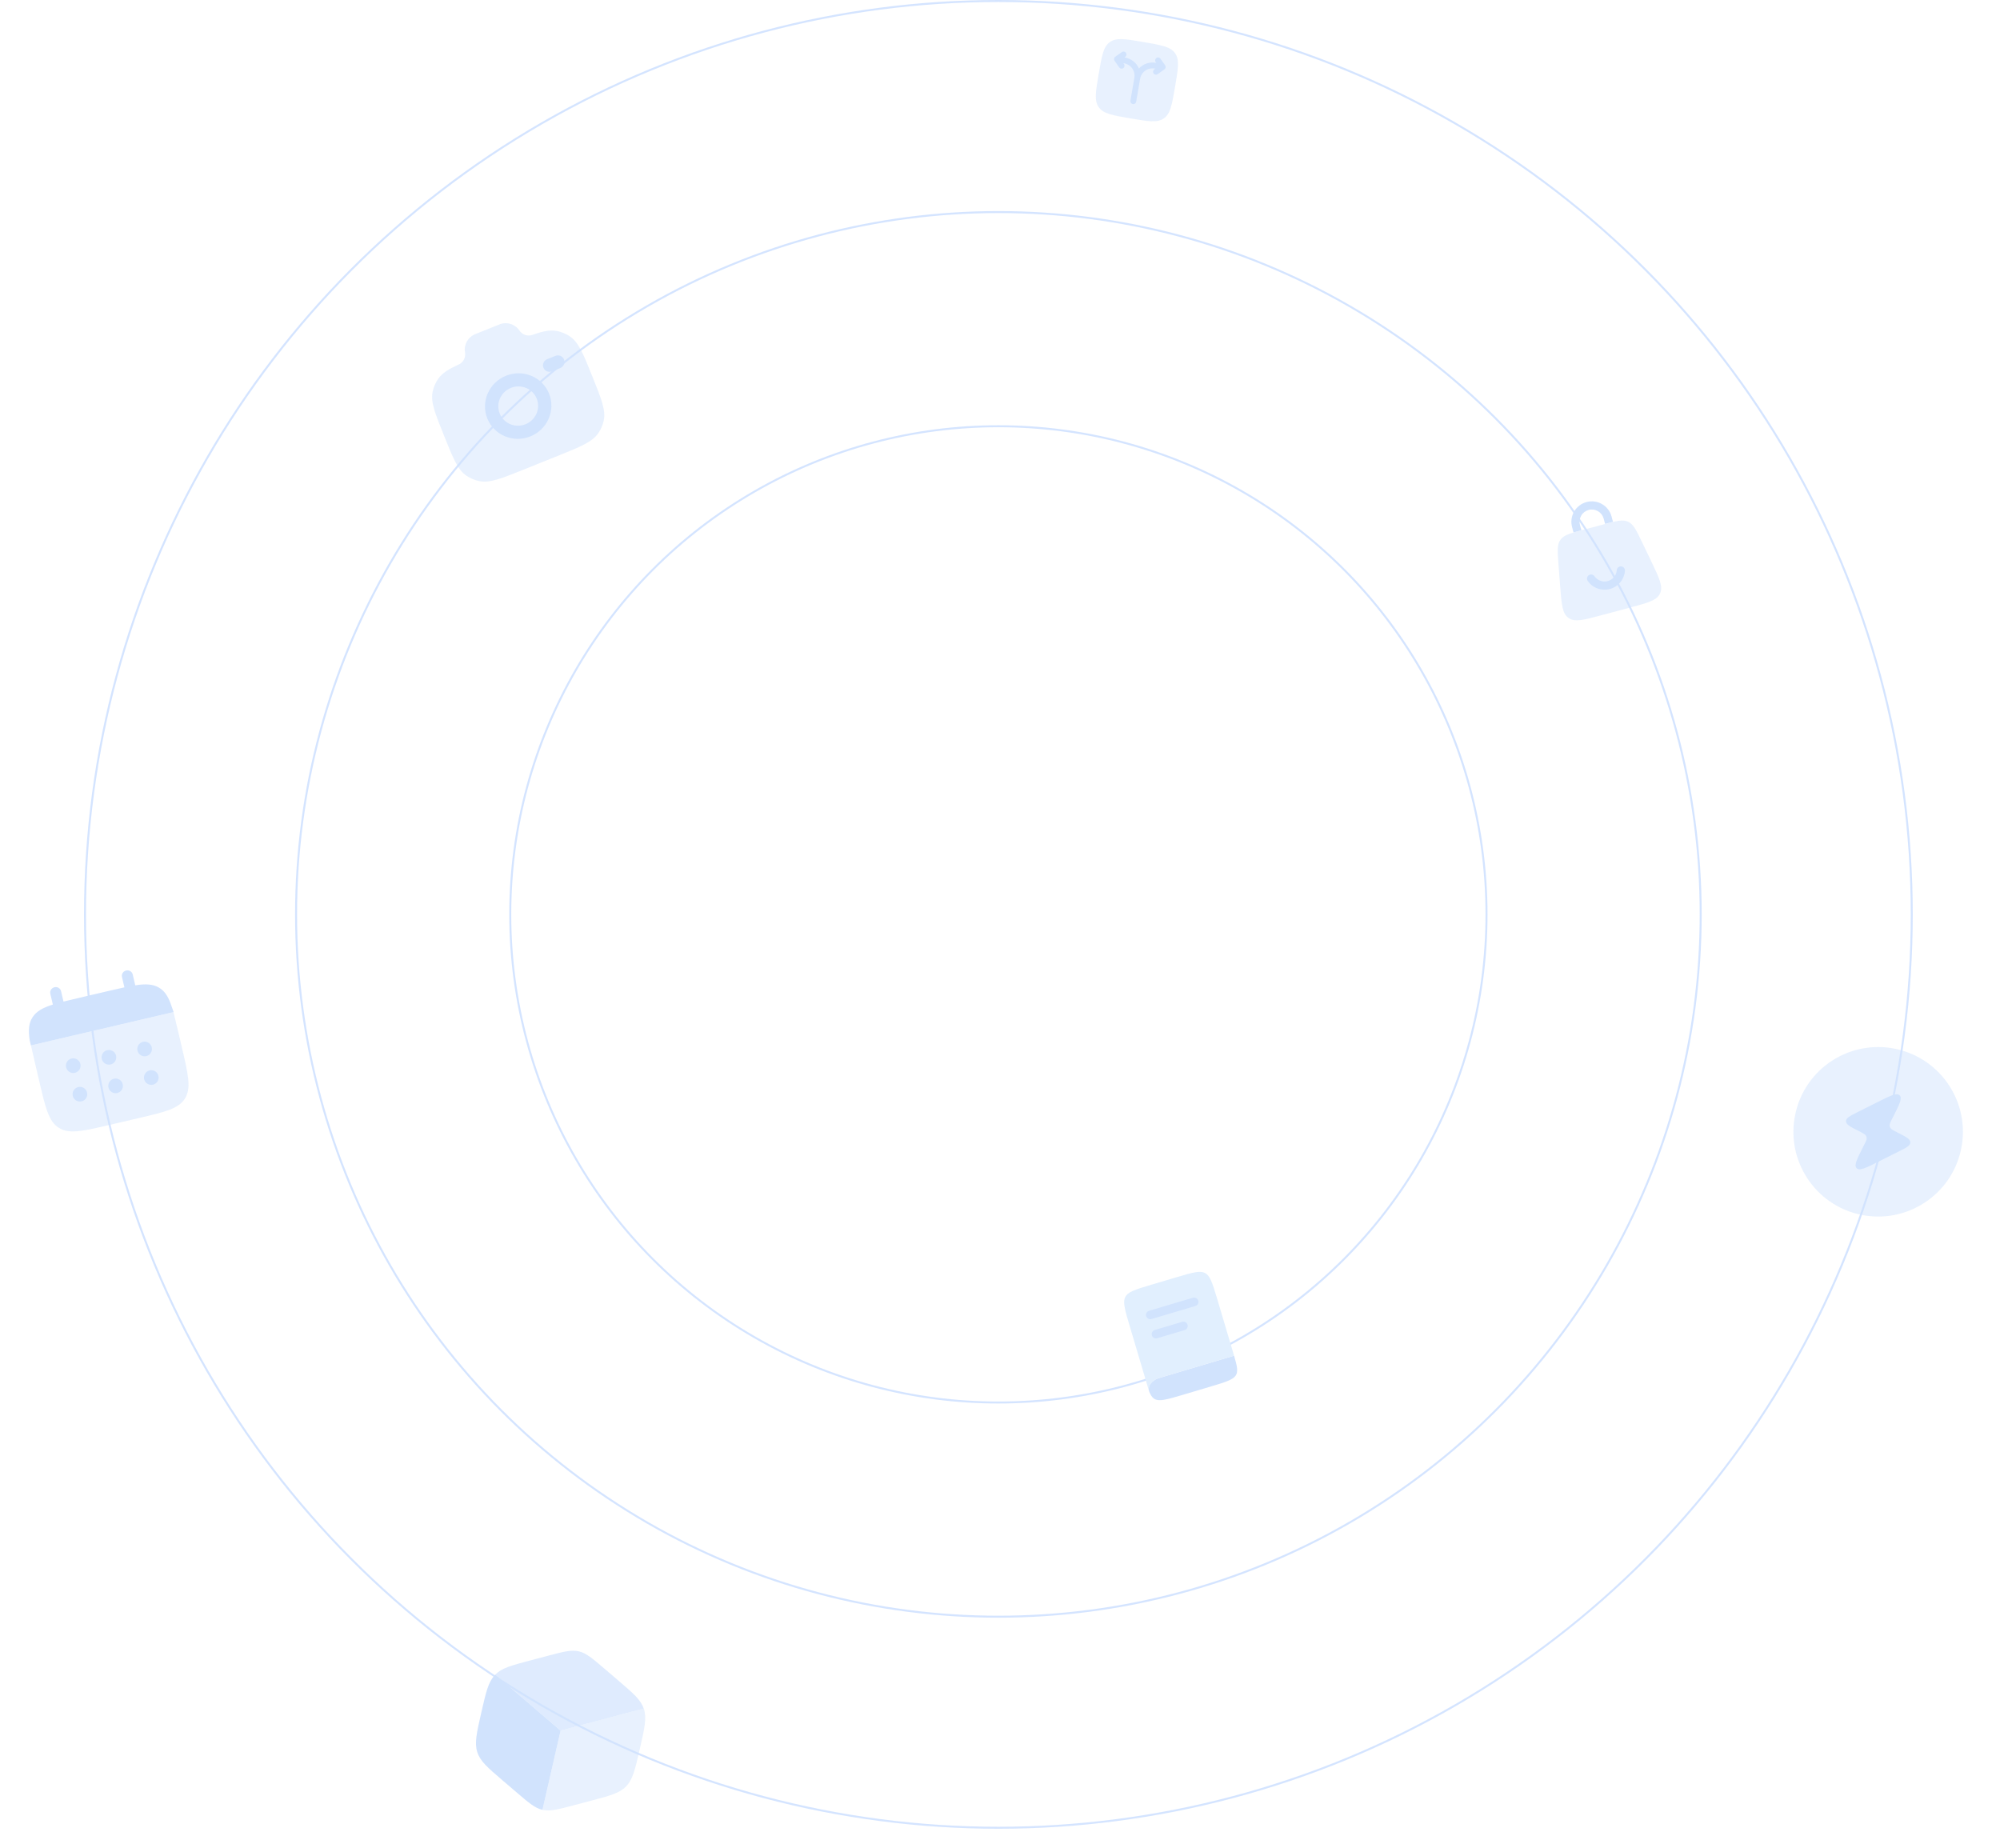 <svg width="1238" height="1144" viewBox="0 0 1238 1144" fill="none" xmlns="http://www.w3.org/2000/svg">
    <g opacity="0.3">
        <circle cx="618" cy="566" r="565.382" stroke="#70A5FF" stroke-width="1.236"/>
        <circle cx="618" cy="566.006" r="434.732" stroke="#70A5FF" stroke-width="1.236"/>
        <circle cx="618.001" cy="566" r="302.155" stroke="#70A5FF" stroke-width="1.236"/>
        <g clip-path="url(#clip0_4734_3046)">
            <path opacity="0.5" d="M324.658 290.477L345.038 282.28C359.351 276.523 366.51 273.644 370.295 268.206C371.93 265.86 373.086 263.216 373.697 260.423C375.103 253.997 372.276 246.966 366.624 232.915C360.973 218.863 358.145 211.832 352.681 208.169C350.307 206.578 347.641 205.47 344.838 204.909C340.664 204.068 336.215 204.956 329.771 207.228C326.749 208.444 323.245 207.243 321.482 204.568C320.172 202.617 318.229 201.178 315.98 200.494C313.732 199.81 311.316 199.924 309.141 200.815L294.154 206.843C289.623 208.665 286.984 213.376 287.848 218.096C288.428 221.246 286.731 224.539 283.709 225.754C277.491 228.575 273.668 231.018 271.232 234.512C269.599 236.858 268.445 239.502 267.835 242.293C266.424 248.722 269.25 255.747 274.903 269.804C280.556 283.86 283.38 290.881 288.846 294.549C291.209 296.134 293.872 297.243 296.689 297.809C303.186 299.112 310.344 296.233 324.658 290.477Z" fill="#63A0F9"/>
            <path d="M338.697 222.339C338.197 222.535 337.742 222.827 337.356 223.199C336.969 223.571 336.66 224.015 336.446 224.507C336.231 224.998 336.116 225.527 336.106 226.063C336.096 226.599 336.191 227.132 336.387 227.631C337.221 229.704 339.606 230.695 341.716 229.846L346.811 227.797C348.921 226.949 349.959 224.576 349.127 222.507C348.923 222.011 348.622 221.56 348.244 221.18C347.865 220.8 347.415 220.498 346.919 220.292C346.424 220.086 345.892 219.98 345.356 219.98C344.819 219.979 344.288 220.084 343.792 220.29L338.697 222.339Z" fill="#63A0F9"/>
            <path fill-rule="evenodd" clip-rule="evenodd" d="M313.216 232.597C302.668 236.839 297.49 248.683 301.656 259.043C305.823 269.403 317.755 274.365 328.312 270.119C338.86 265.876 344.04 254.038 339.874 243.678C335.707 233.318 323.773 228.351 313.221 232.595M316.24 240.103C309.911 242.648 306.802 249.754 309.301 255.968C311.8 262.182 318.966 265.161 325.294 262.616C331.628 260.069 334.733 252.965 332.232 246.746C329.732 240.532 322.573 237.556 316.24 240.103Z" fill="#63A0F9"/>
        </g>
        <path opacity="0.5" d="M1111.26 689.755C1117.24 661.408 1145.06 643.277 1173.41 649.258C1201.76 655.238 1219.89 683.064 1213.91 711.411C1207.93 739.758 1180.1 757.889 1151.75 751.908C1123.41 745.928 1105.28 718.102 1111.26 689.755Z" fill="#63A0F9"/>
        <path d="M1162.33 682.136L1150.25 688.192C1145.19 690.731 1142.65 692.003 1142.67 694.018L1142.67 694.119C1142.75 696.136 1145.34 697.455 1150.53 700.089C1153.41 701.554 1154.86 702.288 1155.33 703.594L1155.36 703.663C1155.8 704.985 1155.1 706.369 1153.69 709.139L1153.32 709.866C1149.42 717.545 1147.47 721.385 1149.29 723.142C1151.12 724.899 1155.02 722.945 1162.83 719.029L1174.91 712.978C1179.98 710.435 1182.51 709.167 1182.5 707.149L1182.5 707.047C1182.41 705.029 1179.82 703.711 1174.63 701.077C1171.75 699.612 1170.31 698.878 1169.83 697.572L1169.81 697.503C1169.36 696.186 1170.07 694.802 1171.47 692.032L1171.84 691.305C1175.74 683.625 1177.69 679.781 1175.87 678.024C1174.05 676.267 1170.14 678.225 1162.33 682.136Z" fill="#63A0F9"/>
        <g clip-path="url(#clip1_4734_3046)">
            <path d="M33.72 611.104C35.558 610.675 37.381 611.758 37.794 613.525L39.301 619.975C42.24 619.233 45.548 618.46 49.273 617.589L67.009 613.445C70.729 612.576 74.038 611.803 77.002 611.171L75.495 604.721C75.082 602.954 76.236 601.171 78.074 600.741C79.911 600.312 81.734 601.395 82.147 603.162L83.722 609.904C90.221 608.903 94.695 609.129 98.462 611.375C102.237 613.614 104.433 617.35 106.376 623.372L107.475 626.483L19.122 647.127L18.375 643.928C17.453 637.668 17.766 633.346 20.153 629.667C22.541 625.988 26.446 623.799 32.715 621.817L31.141 615.08C30.728 613.313 31.882 611.534 33.72 611.104Z" fill="#63A0F9"/>
            <path opacity="0.5" d="M112.638 648.577L110.573 639.742C109.707 636.036 108.145 629.431 107.402 626.507L19.168 647.122C19.797 650.073 21.354 656.679 22.22 660.386L24.284 669.221C28.177 685.88 30.123 694.212 36.509 698.175C42.895 702.138 51.219 700.198 67.883 696.305L85.553 692.176C102.208 688.285 110.54 686.338 114.508 679.951C118.475 673.564 116.531 665.241 112.638 648.577Z" fill="#63A0F9"/>
            <path d="M98.063 665.96C98.336 667.132 98.133 668.364 97.499 669.386C96.864 670.408 95.849 671.136 94.677 671.41C93.505 671.684 92.273 671.481 91.251 670.846C90.229 670.211 89.501 669.196 89.227 668.024C88.954 666.853 89.156 665.62 89.791 664.598C90.426 663.576 91.441 662.848 92.613 662.575C93.784 662.301 95.017 662.504 96.039 663.139C97.061 663.774 97.789 664.788 98.063 665.96ZM93.934 648.289C94.208 649.461 94.005 650.693 93.37 651.716C92.735 652.738 91.72 653.466 90.549 653.739C89.377 654.013 88.144 653.81 87.122 653.175C86.1 652.54 85.372 651.525 85.099 650.354C84.825 649.182 85.028 647.95 85.663 646.928C86.298 645.906 87.312 645.178 88.484 644.904C89.656 644.63 90.888 644.833 91.91 645.468C92.932 646.103 93.66 647.118 93.934 648.289ZM75.974 671.121C76.248 672.293 76.045 673.525 75.41 674.547C74.775 675.569 73.76 676.297 72.589 676.571C71.417 676.845 70.185 676.642 69.163 676.007C68.141 675.372 67.413 674.357 67.139 673.185C66.865 672.014 67.068 670.781 67.703 669.759C68.338 668.737 69.353 668.009 70.525 667.735C71.696 667.462 72.928 667.665 73.951 668.3C74.973 668.934 75.701 669.949 75.974 671.121ZM71.846 653.45C72.119 654.622 71.916 655.854 71.282 656.876C70.647 657.898 69.632 658.626 68.46 658.9C67.288 659.174 66.056 658.971 65.034 658.336C64.012 657.701 63.284 656.686 63.01 655.515C62.737 654.343 62.94 653.111 63.574 652.089C64.209 651.067 65.224 650.339 66.396 650.065C67.567 649.791 68.8 649.994 69.822 650.629C70.844 651.264 71.572 652.279 71.846 653.45ZM53.886 676.282C54.16 677.453 53.957 678.686 53.322 679.708C52.687 680.73 51.672 681.458 50.501 681.732C49.329 682.005 48.096 681.802 47.074 681.168C46.052 680.533 45.324 679.518 45.051 678.346C44.777 677.175 44.98 675.942 45.615 674.92C46.25 673.898 47.264 673.17 48.436 672.896C49.608 672.623 50.84 672.825 51.862 673.46C52.884 674.095 53.612 675.11 53.886 676.282ZM49.757 658.611C50.031 659.783 49.828 661.015 49.193 662.037C48.558 663.059 47.543 663.787 46.372 664.061C45.2 664.335 43.968 664.132 42.946 663.497C41.924 662.862 41.196 661.847 40.922 660.675C40.648 659.504 40.851 658.271 41.486 657.249C42.121 656.227 43.136 655.499 44.307 655.226C45.479 654.952 46.712 655.155 47.733 655.79C48.756 656.425 49.484 657.44 49.757 658.611Z" fill="#63A0F9"/>
        </g>
        <g clip-path="url(#clip2_4734_3046)">
            <path d="M319.782 1109.5C327.363 1116 331.154 1119.24 335.785 1120.3L347.008 1071.24L306.607 1036.56L306.335 1036.84C302.264 1041.15 300.846 1047.34 298.012 1059.73L297.881 1060.31C295.048 1072.69 293.631 1078.89 295.422 1084.53C297.217 1090.18 301.861 1094.16 311.147 1102.11L319.782 1109.5Z" fill="#63A0F9"/>
            <path opacity="0.7" d="M382.864 1040.36L374.231 1032.97C366.654 1026.48 362.864 1023.23 358.232 1022.17C353.596 1021.11 348.777 1022.38 339.127 1024.94L328.137 1027.84C316.575 1030.9 310.663 1032.46 306.609 1036.55L347.009 1071.23L398.47 1057.57C396.589 1052.11 391.953 1048.14 382.864 1040.36Z" fill="#63A0F9"/>
            <path opacity="0.5" d="M398.597 1057.95L398.471 1057.58L347.01 1071.24L335.787 1120.3C340.419 1121.36 345.243 1120.09 354.893 1117.54L365.883 1114.63C377.703 1111.51 383.615 1109.95 387.688 1105.64C391.755 1101.33 393.173 1095.14 396.004 1082.76L396.136 1082.19C398.969 1069.8 400.388 1063.6 398.597 1057.95Z" fill="#63A0F9"/>
        </g>
        <path d="M721.179 851.875L763.895 839.171C764.825 842.333 765.461 844.707 765.704 846.657C765.99 848.986 765.659 850.36 764.868 851.505C764.074 852.651 762.776 853.633 760.102 854.75C757.349 855.901 753.584 857.028 748.182 858.635L733.133 863.111C727.731 864.717 723.959 865.835 721.027 866.371C718.177 866.897 716.554 866.784 715.262 866.259C713.971 865.733 712.946 864.762 711.914 862.658L711.687 862.167C711.257 861.219 711.041 860.744 711.123 859.451C711.207 858.154 711.337 857.919 711.601 857.441C712.469 855.928 713.749 854.692 715.293 853.877C716.215 853.374 717.5 852.969 721.179 851.875Z" fill="#63A0F9"/>
        <path d="M696.585 802.74C697.314 801.384 698.566 800.273 701.206 799.081C703.925 797.854 707.674 796.732 713.055 795.131L728.05 790.672C733.431 789.071 737.184 787.963 740.131 787.504C742.994 787.059 744.65 787.306 746.001 788.043C747.348 788.781 748.461 790.048 749.656 792.713C750.886 795.454 752.019 799.24 753.632 804.665L763.896 839.174L721.179 851.878C717.497 852.973 716.219 853.375 715.293 853.88C713.661 854.772 712.382 856.029 711.601 857.444C711.337 857.922 711.207 858.157 711.123 859.454C711.067 860.011 711.113 860.574 711.258 861.115L699.277 820.831C697.664 815.405 696.545 811.619 696.076 808.649C695.622 805.767 695.86 804.094 696.585 802.74Z" fill="#9AC8FB"/>
        <path d="M709.469 814.689C709.268 814.013 709.344 813.285 709.679 812.665C710.015 812.045 710.583 811.584 711.259 811.383L738.436 803.3C739.112 803.099 739.84 803.175 740.46 803.51C741.08 803.846 741.541 804.414 741.742 805.09C741.943 805.766 741.867 806.494 741.532 807.114C741.196 807.734 740.628 808.195 739.952 808.396L712.774 816.479C712.099 816.68 711.371 816.604 710.751 816.268C710.131 815.932 709.67 815.364 709.469 814.689ZM714.795 823.273C714.119 823.474 713.551 823.935 713.216 824.555C712.88 825.175 712.804 825.903 713.005 826.579C713.206 827.254 713.667 827.823 714.287 828.158C714.907 828.494 715.635 828.57 716.311 828.369L733.297 823.317C733.972 823.116 734.541 822.655 734.876 822.035C735.212 821.415 735.288 820.687 735.087 820.011C734.886 819.336 734.425 818.767 733.805 818.432C733.185 818.096 732.457 818.02 731.781 818.221L714.795 823.273Z" fill="#63A0F9"/>
        <path opacity="0.5" d="M964.692 349.164C964.08 341.154 963.771 337.147 965.881 334.164C967.996 331.183 971.874 330.144 979.637 328.064L992.804 324.536C1000.57 322.455 1004.45 321.416 1007.77 322.94C1011.09 324.467 1012.83 328.089 1016.3 335.336L1022.24 347.717C1027.12 357.907 1029.57 363.002 1027.58 367.321C1025.6 371.64 1020.14 373.102 1009.22 376.026L991.166 380.865C980.251 383.79 974.792 385.252 970.915 382.505C967.035 379.758 966.605 374.123 965.741 362.855L964.692 349.164Z" fill="#63A0F9"/>
        <path d="M978.003 324.951C977.482 323.006 977.755 320.934 978.761 319.19C979.768 317.446 981.426 316.174 983.371 315.653C985.316 315.132 987.388 315.405 989.132 316.411C990.876 317.418 992.148 319.076 992.669 321.021L993.542 324.28C995.387 323.786 997.005 323.359 998.444 323.019L997.558 319.711C996.689 316.47 994.569 313.706 991.662 312.028C988.756 310.35 985.303 309.896 982.061 310.764C978.82 311.633 976.056 313.753 974.378 316.66C972.7 319.566 972.246 323.019 973.114 326.261L974.001 329.569C975.417 329.144 977.032 328.704 978.876 328.21L978.003 324.951ZM986.948 356.664C987.836 357.96 989.105 358.948 990.579 359.492C992.053 360.037 993.659 360.111 995.176 359.704C996.694 359.297 998.048 358.43 999.052 357.222C1000.06 356.014 1000.66 354.524 1000.78 352.957C1000.8 352.622 1000.89 352.295 1001.04 351.993C1001.19 351.692 1001.39 351.424 1001.65 351.203C1001.9 350.983 1002.2 350.815 1002.52 350.71C1002.83 350.605 1003.17 350.564 1003.51 350.591C1003.84 350.617 1004.17 350.709 1004.47 350.863C1004.76 351.016 1005.03 351.228 1005.25 351.485C1005.46 351.742 1005.62 352.039 1005.72 352.36C1005.82 352.681 1005.86 353.018 1005.83 353.352C1005.62 355.961 1004.62 358.443 1002.94 360.456C1001.27 362.469 999.014 363.913 996.486 364.591C993.958 365.268 991.282 365.145 988.826 364.239C986.371 363.332 984.257 361.687 982.776 359.529C982.409 358.975 982.275 358.3 982.401 357.648C982.528 356.996 982.906 356.42 983.453 356.045C984 355.669 984.673 355.523 985.327 355.639C985.981 355.755 986.563 356.123 986.948 356.664Z" fill="#63A0F9"/>
        <g clip-path="url(#clip3_4734_3046)">
            <path opacity="0.5" d="M687.035 26.028C691.091 23.163 696.657 24.117 707.792 26.027C718.928 27.936 724.496 28.89 727.361 32.942C730.228 36.998 729.274 42.564 727.365 53.699C725.455 64.835 724.501 70.403 720.447 73.268C716.398 76.136 710.828 75.181 699.692 73.272C688.556 71.362 682.989 70.408 680.121 66.354C677.255 62.305 678.211 56.735 680.12 45.599C682.029 34.463 682.984 28.896 687.035 26.028Z" fill="#63A0F9"/>
            <path d="M703.286 62.954C703.205 63.424 702.941 63.843 702.552 64.118C702.163 64.393 701.68 64.502 701.21 64.422C700.74 64.341 700.322 64.078 700.046 63.688C699.771 63.299 699.662 62.816 699.742 62.346L702.172 48.173C702.521 46.137 702.047 44.045 700.854 42.359C699.662 40.672 697.847 39.529 695.811 39.179L695.363 39.102L695.793 39.711C696.048 40.101 696.143 40.574 696.056 41.032C695.969 41.489 695.708 41.895 695.328 42.164C694.948 42.433 694.478 42.544 694.017 42.474C693.557 42.403 693.142 42.157 692.86 41.786L689.924 37.635C689.649 37.246 689.54 36.764 689.62 36.294C689.701 35.825 689.965 35.406 690.353 35.131L694.504 32.195C694.894 31.94 695.367 31.846 695.825 31.933C696.282 32.019 696.688 32.28 696.957 32.661C697.226 33.041 697.337 33.511 697.266 33.971C697.196 34.431 696.949 34.846 696.579 35.129L695.97 35.559L696.419 35.636C700.387 36.316 703.519 38.974 704.982 42.422C706.269 41.012 707.89 39.948 709.696 39.328C711.502 38.709 713.435 38.553 715.317 38.876L715.766 38.953L715.335 38.344C715.08 37.955 714.985 37.481 715.072 37.024C715.159 36.566 715.42 36.16 715.8 35.891C716.181 35.622 716.65 35.511 717.111 35.582C717.571 35.653 717.986 35.899 718.268 36.27L721.204 40.421C721.479 40.81 721.588 41.292 721.508 41.761C721.427 42.231 721.164 42.649 720.775 42.925L716.624 45.86C716.432 46.007 716.212 46.113 715.978 46.172C715.745 46.232 715.501 46.244 715.262 46.207C715.024 46.17 714.795 46.086 714.59 45.959C714.384 45.832 714.207 45.665 714.067 45.468C713.928 45.271 713.83 45.048 713.778 44.812C713.727 44.576 713.724 44.333 713.769 44.095C713.814 43.858 713.906 43.633 714.04 43.432C714.174 43.231 714.347 43.059 714.549 42.927L715.158 42.496L714.709 42.42C712.673 42.071 710.582 42.544 708.895 43.737C707.208 44.93 706.065 46.744 705.716 48.781L703.286 62.954Z" fill="#63A0F9"/>
        </g>
    </g>
    <defs>
        <clipPath id="clip0_4734_3046">
            <rect width="118.634" height="118.634" fill="white" transform="translate(241.081 212.203) rotate(-21.909)"/>
        </clipPath>
        <clipPath id="clip1_4734_3046">
            <rect width="108.879" height="108.879" fill="white" transform="translate(0.998 609.43) rotate(-13.151)"/>
        </clipPath>
        <clipPath id="clip2_4734_3046">
            <rect width="120.788" height="120.788" fill="white" transform="translate(301.603 998.898) rotate(12.885)"/>
        </clipPath>
        <clipPath id="clip3_4734_3046">
            <rect width="57.521" height="57.521" fill="white" transform="translate(680.255 16.445) rotate(9.729)"/>
        </clipPath>
    </defs>
</svg>
